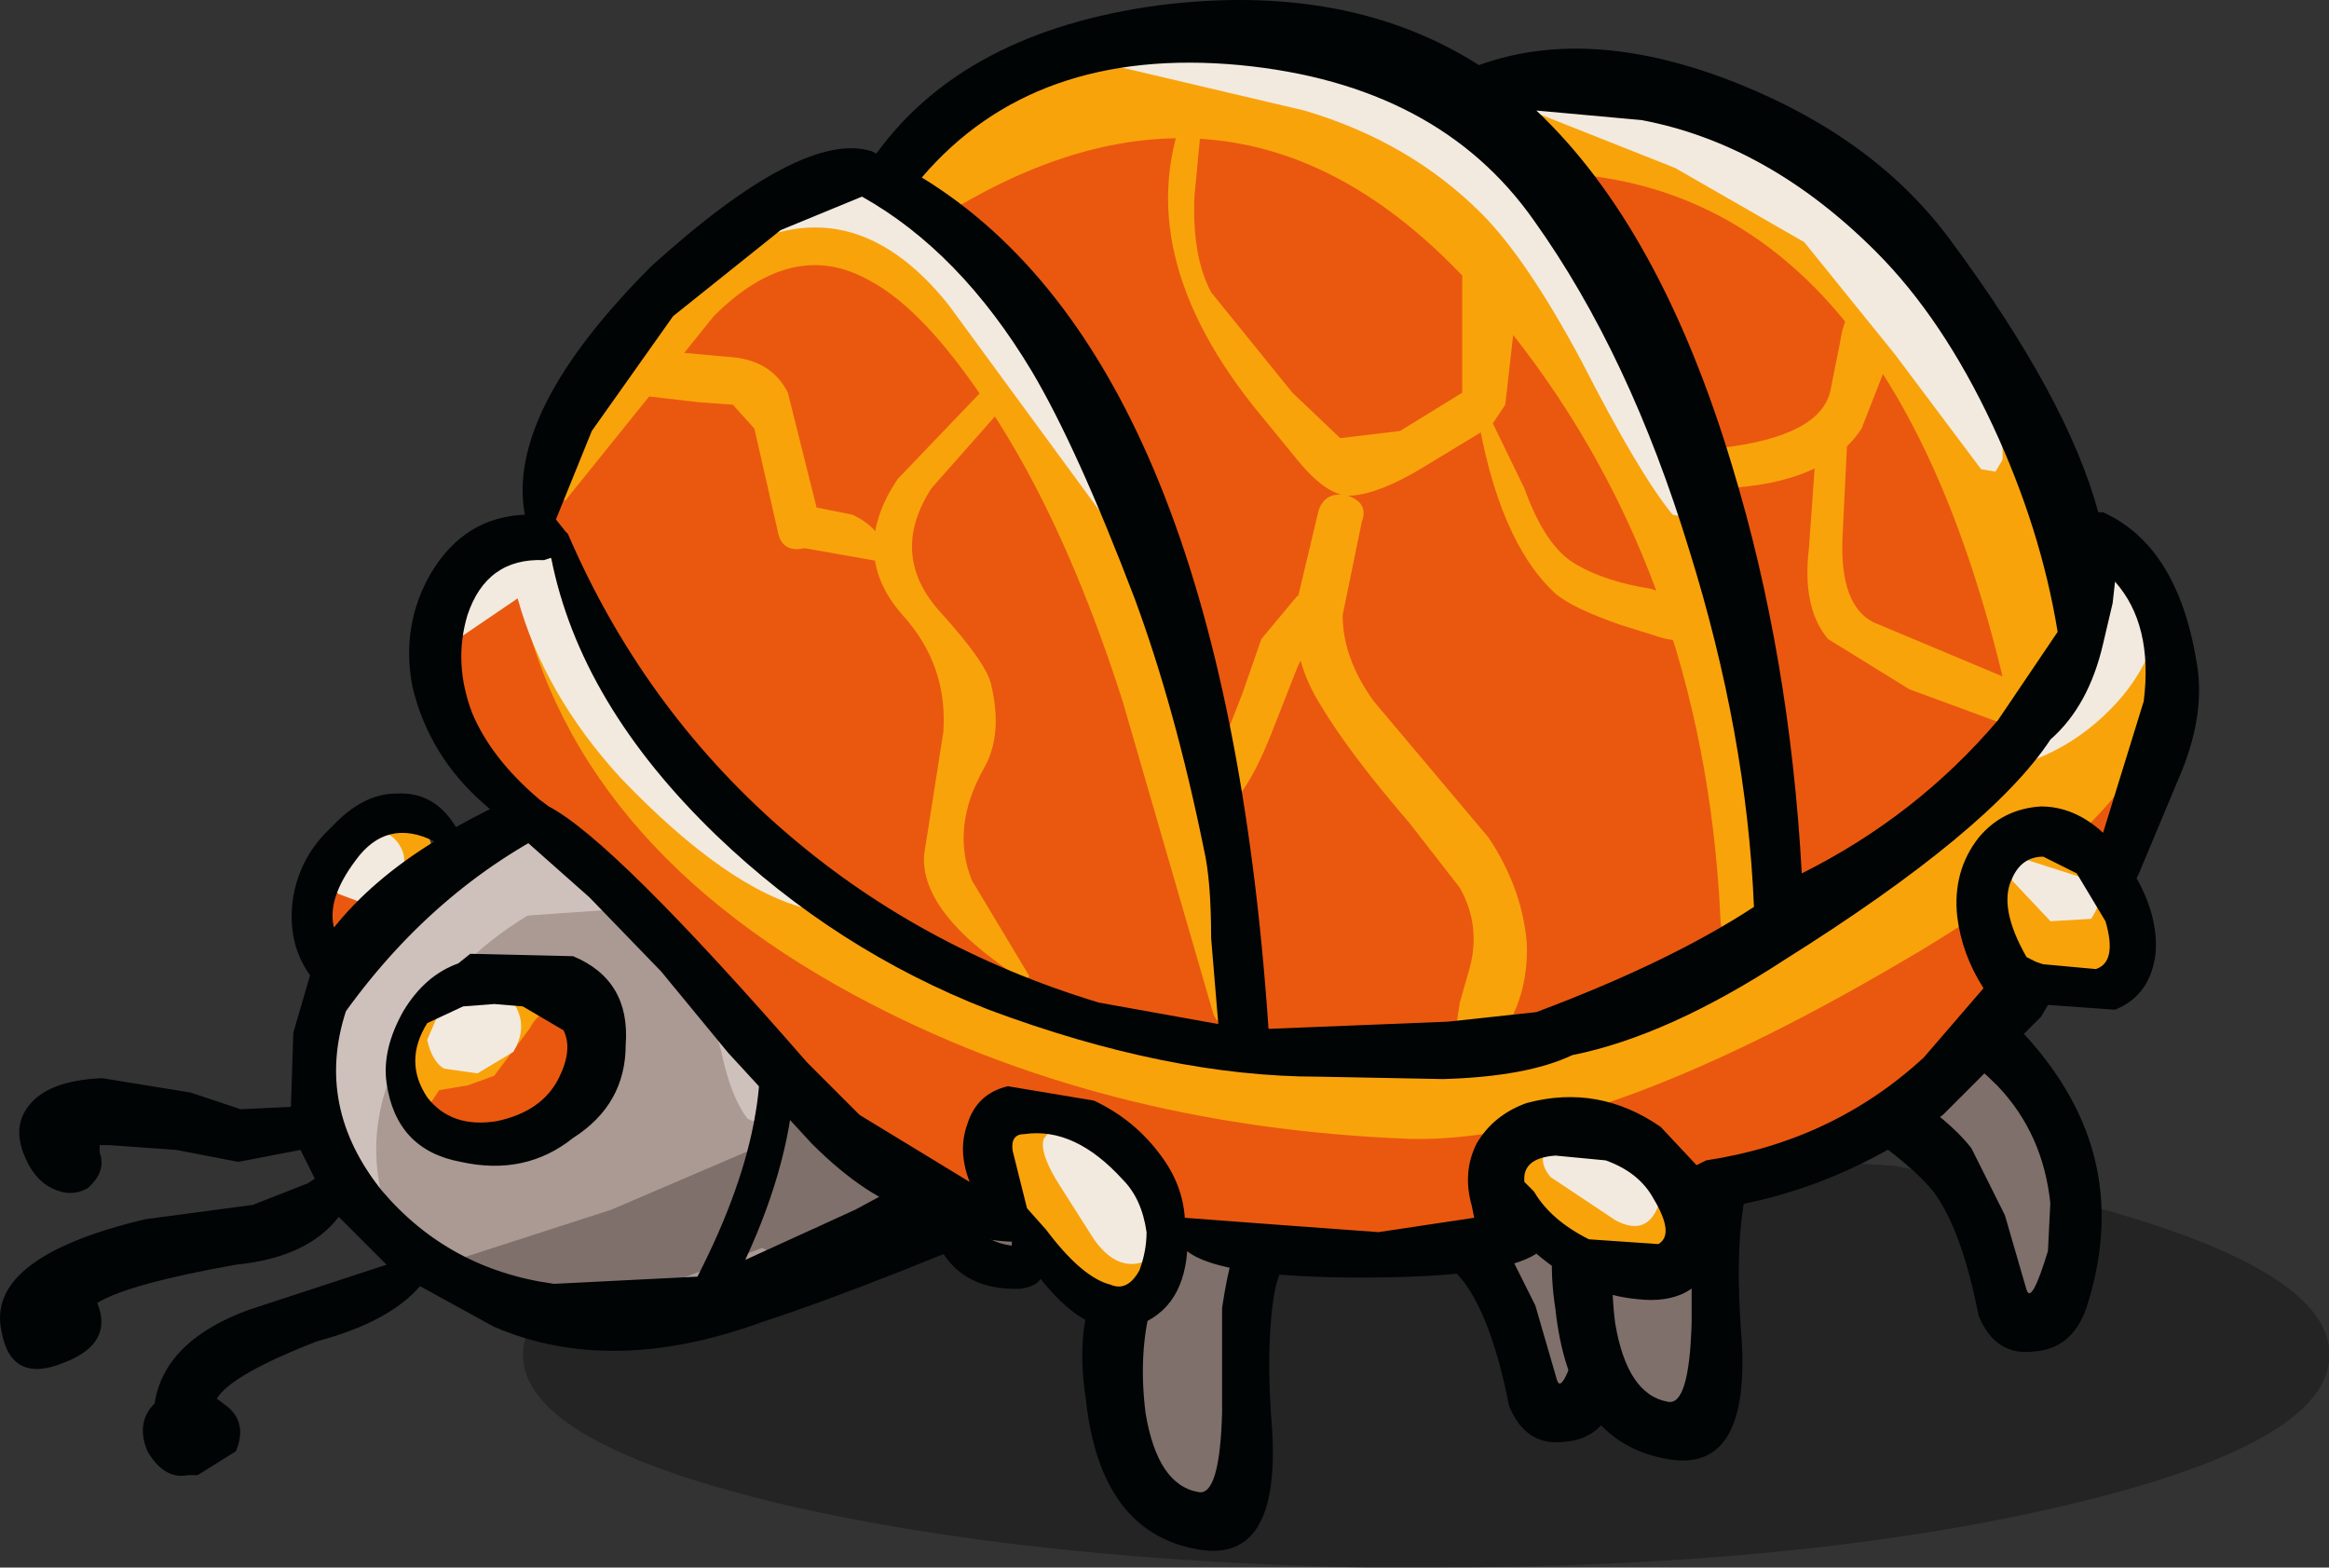 <?xml version="1.0" encoding="UTF-8" standalone="no"?>
<!-- Created with Inkscape (http://www.inkscape.org/) -->

<svg
   xmlns:dc="http://purl.org/dc/elements/1.1/"
   xmlns:cc="http://creativecommons.org/ns#"
   xmlns:rdf="http://www.w3.org/1999/02/22-rdf-syntax-ns#"
   xmlns:svg="http://www.w3.org/2000/svg"
   xmlns="http://www.w3.org/2000/svg"
   version="1.1"
   width="48.698"
   height="32.775"
   viewBox="0 -1 48.698 32.775"
   id="svg2">
  <rect x="0" y="-1" width="48.698" height="32.775" fill="#333333" stroke="none"/>
  <g
     transform="translate(7.726,26.985)"
     id="g3816">
    <g
       transform="matrix(1.399,0,0,1,3.21,-3.21)"
       id="shape_1"
       style="stroke-linecap:round;stroke-linejoin:round">
      <path
         d="m 20.5,-0.4 m 0,0 -7,-0.6 Q 7.9,-1 3.95,0.3 0,1.7 0,3.55 0,5.4 3.95,6.7 7.55,7.85 12.6,8 l 0.9,0 Q 19.1,8 23.05,6.7 27,5.4 27,3.55 27,1.7 23.05,0.3 L 20.5,-0.4"
         id="path5"
         style="fill:#000000;fill-opacity:0.298;stroke:none" />
      <path
         d="M 20.5,-0.4"
         id="path7"
         style="fill:none;stroke:none" />
    </g>
    <g
       transform="translate(13.427,-16.99)"
       id="shape_3"
       style="stroke-linecap:round;stroke-linejoin:round">
      <path
         d="m 5.55,-0.4 m 0,0 q -0.2,-0.55 -0.8,-0.5 -0.65,0 -0.6,0.65 l 0.1,5.85 q 0,1 -0.6,2.5 -0.75,1.7 -0.85,2.35 -4.45,1.3 -4.1,4.15 0.1,0.8 0.7,0.95 l 0.3,0.05 Q 0.35,15.8 0.55,15.15 1,13 3.6,12.55 q -1.5,3.3 -1.65,5.15 -0.1,1.15 0.85,2.5 1,1.45 1.95,0.1 l 0.45,-1.65 0.1,-1.8 q 0.3,-2.1 0.95,-4.15 2.25,0.95 3.25,2 0.5,0.5 0.9,1.7 0.4,1.25 0.75,1.7 l 0.4,0.25 0.4,-0.25 q 0.45,-0.9 0.2,-2.25 -0.2,-1.15 -0.8,-2.15 -1,-1.8 -4.45,-3.1 L 6.6,8.25 6.4,6.65 6.4,6.6 Q 6.5,4.65 5.6,-0.45 L 5.55,-0.4"
         id="path3021"
         style="fill:#7f706b;fill-opacity:1;stroke:none" />
      <path
         d="M 5.55,-0.4"
         id="path3023"
         style="fill:none;stroke:none" />
      <path
         d="m 3.6,4.65 m 0,0 q 0.25,3 -0.95,5.25 L 0.3,11.2 q -1.35,0.85 -1.75,1.9 -0.45,1.1 -0.05,2 0.5,0.9 1.7,0.85 0.6,-0.1 0.4,-0.6 l 0.05,-0.1 q 0.1,-1.4 2.65,-2.1 L 2.55,14.6 1.7,16 q -0.35,0.95 -0.15,2.25 0.3,2.8 2.35,3.15 1.7,0.3 1.55,-2.45 Q 5.3,17.15 5.5,16 5.65,15.3 6.35,14 l 0.3,-0.35 0.1,0.1 q 2.05,1.25 2.7,2.05 0.6,0.8 0.95,2.6 0.35,0.85 1.15,0.75 0.8,-0.05 1.1,-0.9 0.9,-2.75 -0.7,-5 -1.45,-2.05 -4.3,-3 l -0.05,0 0.05,-4.1 Q 6.9,2.5 6.7,0.6 L 6.35,0.15 Q 6,0.05 5.85,0.35 5.4,1.25 5.55,2.6 L 6.1,4.85 6.35,7.7 q 0,1.95 0.15,2.8 l 0.4,0.4 q 0,0.4 0.4,0.55 2.05,0.7 3.5,2.15 0.95,1 1.1,2.45 l -0.05,1 Q 11.5,18.2 11.4,17.85 L 10.95,16.3 10.25,14.9 Q 9.6,14.05 7.35,12.75 L 6.95,12.7 Q 6.85,12.45 6.45,12.45 5.9,12.45 5.9,13 L 5,14.25 Q 4.6,15 4.4,16.35 l 0,2.2 Q 4.35,20.3 3.9,20.2 3.05,20.05 2.8,18.55 2.65,17.35 2.9,16.35 l 0.85,-1.8 q 0.5,-1 0.2,-1.8 Q 4.1,12.45 3.9,12.2 3.7,11.9 3.35,12 2.1,12.3 1.15,13.05 0.05,13.9 0,15.05 -1.05,14.9 -0.75,13.75 -0.5,12.8 0.7,12.05 l 2.1,-1.3 0.15,-0.1 Q 4.75,9.1 4.9,5.95 L 4.55,0.6 4.35,0.35 Q 4.15,0.25 4.1,0.45 3.4,1.9 3.6,4.65"
         id="path3025"
         style="fill:#000405;fill-opacity:1;stroke:none" />
      <path
         d="M 3.6,4.65"
         id="path3027"
         style="fill:none;stroke:none" />
    </g>
    <g
       transform="translate(-7.743,-13.693)"
       id="shape_5"
       style="stroke-linecap:round;stroke-linejoin:round">
      <path
         d="m 27.1,9.7 m 0,0 Q 30.6,9.35 31.35,7.85 32.5,5.65 29.1,3.5 26.7,2 23.85,1.2 17.9,-0.45 12.05,2.55 l -1.1,0.6 -1.65,0.7 q -2.65,1.95 -2.6,4.2 0.05,2.2 2.75,4 2.65,1.7 6.55,0.45 2.25,-0.7 6.1,-2.4 l 5,-0.4"
         id="path3043"
         style="fill:#aa9a93;fill-opacity:1;stroke:none" />
      <path
         d="M 27.1,9.7"
         id="path3045"
         style="fill:none;stroke:none" />
      <path
         d="m 11.85,6.7 m 0,0 Q 11.45,6.25 11,6.3 L 10.85,6.2 9.6,6.25 8.55,7 q -0.45,0.55 0,1.5 0.35,0.65 1.35,0.8 0.8,0.15 1.5,-0.45 0.75,-0.5 0.8,-1.3 L 11.85,6.7 M 6.85,5.25 7.6,4.5 Q 8.1,4 8.6,4.05 9.05,4.1 9.05,3.55 9.05,3 8.55,3 7.7,3 7.2,3.65 6.65,4.3 6.7,5.15 l 0.15,0.1"
         id="path3047"
         style="fill:#f9a30b;fill-opacity:1;stroke:none" />
      <path
         d="M 11.85,6.7"
         id="path3049"
         style="fill:none;stroke:none" />
      <path
         d="m 11.95,6.85 m 0,0 Q 11.35,6.7 11.1,7.2 L 10.35,8.2 9.8,8.4 9.2,8.5 9,8.8 q 0.1,0.5 0.75,0.6 l 0.9,-0.2 Q 11.8,8.75 12.3,7.5 12.55,7.05 11.95,6.85 M 7.3,5.15 7.9,5 Q 8.4,4.9 8.3,4.4 8.1,3.85 7.65,4 L 6.85,4.35 Q 6.4,4.6 6.65,4.95 6.9,5.35 7.3,5.15 M 3.95,16 Q 4.3,16.05 4.4,15.75 4.45,15.4 4.1,15.35 3.8,15.25 3.75,15.6 3.65,15.9 3.95,16 m -3,-2.3 Q 1.4,13.8 1.55,13.4 1.65,12.95 1.2,12.85 0.8,12.7 0.7,13.15 0.55,13.55 0.95,13.7 M 1.1,9.85 1.2,9.9 Q 1.55,10.15 1.65,9.7 1.8,9.25 1.35,9.25 L 1.25,9.2 1,9.5 1.1,9.85"
         id="path3051"
         style="fill:#ea580f;fill-opacity:1;stroke:none" />
      <path
         d="M 11.95,6.85"
         id="path3053"
         style="fill:none;stroke:none" />
      <path
         d="m 9.3,8.05 m 0,0 0.7,0.1 0.75,-0.45 Q 11.05,7.2 10.8,6.75 10.55,6.35 10,6.3 9.5,6.3 9.25,6.75 l -0.3,0.7 Q 9.05,7.9 9.3,8.05 M 7.1,4.4 7.5,4.55 8.25,4.3 Q 8.55,4 8.45,3.55 8.3,3.1 7.8,3.05 7.3,3.05 7.05,3.4 L 6.95,3.6 Q 6.65,4.05 7.1,4.4"
         id="path3055"
         style="fill:#f2eadf;fill-opacity:1;stroke:none" />
      <path
         d="M 9.3,8.05"
         id="path3057"
         style="fill:none;stroke:none" />
      <path
         d="m 15.1,4.35 m 0,0 Q 13.35,2.1 10.75,3.05 8.5,4 7.3,6.5 6,9.2 7.75,11.05 l 0.2,0.05 0.1,-0.2 Q 7.55,9.15 8.55,7.45 9.4,5.85 11.05,4.85 L 13.2,4.7 q 1,0.35 1.5,1.55 l 0.4,1.45 q 0.2,0.95 0.55,1.4 L 16,9.25 16.2,9 Q 16.8,6.45 15.1,4.35 m -1.35,-0.2 q 4.15,-2.05 9.05,-0.8 4.35,1.1 8,4.4 l 0.6,0.1 Q 31.8,7.7 31.65,7.25 30.4,2.9 23.2,1.25 16,-0.3 12.85,3 q -0.5,0.4 -0.05,0.95 0.35,0.45 0.95,0.2"
         id="path3059"
         style="fill:#cec1bc;fill-opacity:1;stroke:none" />
      <path
         d="M 15.1,4.35"
         id="path3061"
         style="fill:none;stroke:none" />
      <path
         d="m 30.95,9 m 0,0 Q 31.8,8.7 31.6,7.9 31.35,6.95 30.45,7.1 29.25,7.3 27.4,7.1 L 24.25,6.75 q -1.25,-0.1 -4.4,0.9 -1.05,0.3 -3.9,2 L 12.8,11 l -3.25,1.05 0,0.05 q 1.85,1.15 4.55,0.4 l 4.5,-1.7 Q 22.75,9.4 25.4,9.5 L 30.95,9 M 16.05,5.45 Q 15.8,5.9 15.9,6.35 l 0,2.2 -0.3,1.6 q -0.15,0.95 0.2,1.5 0.3,0.35 0.7,0.2 0.75,-0.4 0.95,-1.5 l 0,-1.75 Q 17.3,6.5 16.1,5.45 l -0.05,0 m 4.1,-1 -0.2,0.9 0.05,1 -0.15,1.2 q -0.1,0.7 0.05,1.2 l 0.6,0.35 q 0.45,0.05 0.6,-0.25 0.65,-0.55 0.3,-2.5 -0.25,-1.8 -1.15,-1.9 l -0.1,0 M 23.5,5.1 23.4,6.7 23.15,8.1 Q 23.1,8.95 24,8.95 24.9,9 24.9,8.1 l 0.15,-1.2 0,-1.85 Q 24.95,4.4 24.15,4.4 23.45,4.35 23.5,5.1 m 3.95,0.6 Q 27.2,5.95 27.1,6.85 L 26.9,7.6 q -0.05,0.45 0.2,0.75 0.35,0.6 0.85,0.25 0.6,-0.4 0.5,-1.6 -0.05,-0.9 -0.6,-1.35 l -0.4,0.05"
         id="path3063"
         style="fill:#7f706b;fill-opacity:1;stroke:none" />
      <path
         d="M 30.95,9"
         id="path3065"
         style="fill:none;stroke:none" />
      <path
         d="m 23.35,1.9 m 0,0 2.7,0.75 0.85,1.5 -0.05,1.7 q -0.4,1.9 -1.15,3 l -0.05,0.2 -2.4,0.25 -0.1,0 Q 24.2,7.1 24.2,4.4 24.1,2.9 23.35,1.9 m 0,3.4 -0.35,2 q -0.4,1.4 -0.45,2.05 -1.1,0.05 -2.7,0.7 1,-2.15 0.75,-4.35 -0.1,-1.35 -2.3,-4.2 l 3.65,0.1 1.2,1.45 0.2,2.25 M 27.5,3.4 q 2.5,1.4 3.35,3.65 0.5,1.1 -4.1,1.8 Q 27.65,7 27.8,4.95 27.85,4.2 27.5,3.4 M 29.55,10 Q 33.25,8.95 32.25,6.5 30.35,2.15 23.3,0.6 16.4,-1 12.3,1.75 l -0.35,0.2 Q 10.9,2.25 9.55,3 9.1,2.25 8.3,2.3 7.6,2.3 6.95,3 6.3,3.6 6.15,4.45 6,5.4 6.5,6.1 L 6.15,7.3 6.1,8.85 5.05,8.9 4,8.55 2.15,8.25 Q 1,8.3 0.6,8.85 0.3,9.25 0.5,9.8 q 0.2,0.55 0.6,0.75 0.4,0.2 0.75,0 Q 2.25,10.2 2.1,9.8 l 0,-0.15 0.2,0 1.4,0.1 L 5,10 6.3,9.75 6.6,10.35 6.45,10.45 5.3,10.9 3.05,11.2 q -3.35,0.8 -3,2.35 0.2,1.1 1.3,0.65 1.05,-0.4 0.7,-1.25 0.65,-0.4 2.9,-0.8 1.5,-0.15 2.15,-1 l 1,1 -2.9,0.95 q -1.75,0.65 -1.95,1.95 -0.4,0.4 -0.15,1 0.35,0.6 0.85,0.5 l 0.2,0 0.8,-0.5 Q 5.2,15.45 4.75,15.1 l -0.2,-0.15 q 0.3,-0.5 2.1,-1.2 1.5,-0.4 2.15,-1.15 l 1.55,0.85 q 2.45,1.05 5.6,-0.1 2.45,-0.8 6.95,-2.75 3.75,0.2 6.65,-0.6 m -9.8,-4.65 q 0.1,3.05 -1.2,5.3 L 17.9,11 15.6,12.05 Q 17.55,7.85 15.85,4.7 L 14.8,3.45 Q 14,2.7 13.2,2.4 l 2.6,-0.8 2.2,-0.2 1.1,1.9 0.65,2.05 m -4.1,0.85 q 0.85,2.5 -1.05,6.2 l -3,0.15 Q 9.4,12.25 8,10.6 6.6,8.85 7.25,6.85 9.2,4.15 12,2.85 q 1.35,0.25 2.15,0.85 1.1,0.95 1.5,2.5 M 9.1,3.3 Q 7.8,4.1 7,5.1 6.85,4.5 7.45,3.7 8.1,2.8 9.1,3.3 M 12,5.7 9.85,5.65 9.6,5.85 Q 8.9,6.1 8.45,6.85 8,7.65 8.1,8.35 8.3,9.75 9.65,10 11,10.3 12,9.5 13.1,8.8 13.1,7.55 13.2,6.2 12,5.7 M 11.7,8.25 Q 11.35,8.95 10.4,9.15 9.45,9.3 8.95,8.65 8.45,7.9 8.95,7.1 L 9.7,6.75 10.35,6.7 l 0.6,0.05 0.85,0.5 q 0.2,0.4 -0.1,1"
         id="path3067"
         style="fill:#000405;fill-opacity:1;stroke:none" />
      <path
         d="M 23.35,1.9"
         id="path3069"
         style="fill:none;stroke:none" />
    </g>
    <g
       transform="translate(23.245,-18.878)"
       id="shape_3-1"
       style="stroke-linecap:round;stroke-linejoin:round">
      <path
         d="m 5.55,-0.4 m 0,0 q -0.2,-0.55 -0.8,-0.5 -0.65,0 -0.6,0.65 l 0.1,5.85 q 0,1 -0.6,2.5 -0.75,1.7 -0.85,2.35 -4.45,1.3 -4.1,4.15 0.1,0.8 0.7,0.95 l 0.3,0.05 Q 0.35,15.8 0.55,15.15 1,13 3.6,12.55 q -1.5,3.3 -1.65,5.15 -0.1,1.15 0.85,2.5 1,1.45 1.95,0.1 l 0.45,-1.65 0.1,-1.8 q 0.3,-2.1 0.95,-4.15 2.25,0.95 3.25,2 0.5,0.5 0.9,1.7 0.4,1.25 0.75,1.7 l 0.4,0.25 0.4,-0.25 q 0.45,-0.9 0.2,-2.25 -0.2,-1.15 -0.8,-2.15 -1,-1.8 -4.45,-3.1 L 6.6,8.25 6.4,6.65 6.4,6.6 Q 6.5,4.65 5.6,-0.45 L 5.55,-0.4"
         id="path3021-7"
         style="fill:#7f706b;fill-opacity:1;stroke:none" />
      <path
         d="M 5.55,-0.4"
         id="path3023-4"
         style="fill:none;stroke:none" />
      <path
         d="m 3.6,4.65 m 0,0 q 0.25,3 -0.95,5.25 L 0.3,11.2 q -1.35,0.85 -1.75,1.9 -0.45,1.1 -0.05,2 0.5,0.9 1.7,0.85 0.6,-0.1 0.4,-0.6 l 0.05,-0.1 q 0.1,-1.4 2.65,-2.1 L 2.55,14.6 1.7,16 q -0.35,0.95 -0.15,2.25 0.3,2.8 2.35,3.15 1.7,0.3 1.55,-2.45 Q 5.3,17.15 5.5,16 5.65,15.3 6.35,14 l 0.3,-0.35 0.1,0.1 q 2.05,1.25 2.7,2.05 0.6,0.8 0.95,2.6 0.35,0.85 1.15,0.75 0.8,-0.05 1.1,-0.9 0.9,-2.75 -0.7,-5 -1.45,-2.05 -4.3,-3 l -0.05,0 0.05,-4.1 Q 6.9,2.5 6.7,0.6 L 6.35,0.15 Q 6,0.05 5.85,0.35 5.4,1.25 5.55,2.6 L 6.1,4.85 6.35,7.7 q 0,1.95 0.15,2.8 l 0.4,0.4 q 0,0.4 0.4,0.55 2.05,0.7 3.5,2.15 0.95,1 1.1,2.45 l -0.05,1 Q 11.5,18.2 11.4,17.85 L 10.95,16.3 10.25,14.9 Q 9.6,14.05 7.35,12.75 L 6.95,12.7 Q 6.85,12.45 6.45,12.45 5.9,12.45 5.9,13 L 5,14.25 Q 4.6,15 4.4,16.35 l 0,2.2 Q 4.35,20.3 3.9,20.2 3.05,20.05 2.8,18.55 2.65,17.35 2.9,16.35 l 0.85,-1.8 q 0.5,-1 0.2,-1.8 Q 4.1,12.45 3.9,12.2 3.7,11.9 3.35,12 2.1,12.3 1.15,13.05 0.05,13.9 0,15.05 -1.05,14.9 -0.75,13.75 -0.5,12.8 0.7,12.05 l 2.1,-1.3 0.15,-0.1 Q 4.75,9.1 4.9,5.95 L 4.55,0.6 4.35,0.35 Q 4.15,0.25 4.1,0.45 3.4,1.9 3.6,4.65"
         id="path3025-0"
         style="fill:#000405;fill-opacity:1;stroke:none" />
      <path
         d="M 3.6,4.65"
         id="path3027-9"
         style="fill:none;stroke:none" />
    </g>
    <g
       transform="translate(19.948,-0.824)"
       id="shape_7"
       style="stroke-linecap:round;stroke-linejoin:round">
      <path
         d="m 3.55,-24.85 m 0,0 q -2.15,-1.8 -5.25,-1.95 -3.2,-0.15 -5.45,1.5 -1.05,0.9 -1.4,1.95 -1.5,-1 -4.05,1.15 -2.05,1.75 -2.95,3.55 -0.5,0.95 -0.35,1.85 l -0.55,0.85 q -2.75,0.85 -1.95,3.05 0.5,1.4 2.8,3.85 l 3.7,3.95 q 2.3,2.3 4.3,3.15 2.75,1.15 6.95,1 l 7.1,-0.9 q 7.05,-1.25 9.5,-6 2.4,-4.65 0.95,-7.5 l -0.6,0 -0.6,0 q -0.85,-4.25 -3,-6.4 -3.6,-3.45 -6.3,-3.65 -1.95,-0.1 -2.85,0.55"
         id="path3095"
         style="fill:#ea580f;fill-opacity:1;stroke:none" />
      <path
         d="M 3.55,-24.85"
         id="path3097"
         style="fill:none;stroke:none" />
      <path
         d="m -8.15,-22.5 m 0,0 q -2.35,-1.85 -5.1,0.75 -2.5,2.35 -2.7,5.05 l 0.1,0 3.1,-3.85 q 1.65,-1.65 3.25,-0.75 1.15,0.6 2.5,2.65 1.6,2.4 2.8,6.15 l 1.9,6.55 q 0.1,0.25 0.4,0.25 0.3,-0.05 0.25,-0.35 Q -1.8,-8.4 -2.7,-11.4 l -1.7,-5.25 q -1.35,-3.95 -3.75,-5.85 m 16.95,15 q 0.5,0.05 0.45,-0.45 -0.7,-13.35 -8.3,-17.3 -3.05,-1.65 -6.8,-0.55 -1.2,0.35 -1.95,1 -1,0.9 -0.45,1.9 0.15,0.25 0.45,0.15 6.45,-3.9 11.45,2.2 4.3,5.2 4.65,12.6 0,0.45 0.5,0.45 M 4.6,-23.55 q 7.15,0.1 9.65,10.75 0.1,0.4 0.55,0.4 0.45,0 0.5,-0.4 1,-4.35 -2.65,-8.5 -3.65,-4.1 -8.05,-3.75 -0.7,0.1 -0.7,0.8 0,0.7 0.7,0.7 M 12,-7 q 7.2,-4.15 5.35,-7.85 -0.35,-0.65 -1,-0.25 -0.65,0.35 -0.3,1 0.75,1.6 -5.75,6.3 -4.6,3.15 -10.15,2.9 -5.2,-0.15 -9.85,-3 -5.2,-3.1 -6.45,-7.85 -0.1,-0.4 -0.5,-0.3 -0.35,0.15 -0.3,0.55 0.85,5.75 7.15,9.15 5.1,2.75 11.6,3 Q 5.6,-3.25 12,-7 m -19,3.65 q -0.5,0.7 0.9,2.6 0.5,0.65 1.1,0.9 L -3.65,0 Q -2.8,-0.65 -3.8,-2.25 -4.7,-3.75 -5.95,-4 -6.7,-4.1 -6.85,-3.45 L -7,-3.35 M 4.35,-3.45 Q 3.7,-3.05 4.1,-2.4 L 4.4,-2.05 4.7,-1.6 5.75,-0.8 7,-0.5 Q 7.8,-0.6 7.7,-1.2 7.6,-2.3 6.5,-3.1 5.35,-3.95 4.35,-3.45 m 9.65,-5.4 0,0.1 q -0.45,0.75 0.3,1.55 0.75,0.85 1.7,0.7 0.6,-0.1 0.8,-0.75 0.2,-0.55 -0.05,-1.1 -0.55,-0.9 -1.75,-1.2 -0.9,-0.15 -1,0.7 m -22.9,-8.3 q -1.05,1.55 0.1,2.85 0.95,1.05 0.85,2.45 l -0.4,2.55 q -0.1,1.25 2.1,2.65 l 0.1,-0.1 -1.2,-2 q -0.45,-1.1 0.25,-2.35 0.4,-0.7 0.15,-1.75 -0.1,-0.45 -1.05,-1.5 -1.1,-1.2 -0.2,-2.6 l 1.9,-2.15 q 0.2,-0.2 0,-0.4 -0.15,-0.2 -0.35,0 l -2.25,2.35 m -5.45,-1.75 1.3,0.15 0.7,0.05 0.45,0.5 0.5,2.2 q 0.1,0.4 0.55,0.3 l 1.7,0.3 0.05,-0.05 q -0.1,-0.65 -0.75,-0.95 l -0.75,-0.15 -0.6,-2.4 q -0.35,-0.7 -1.25,-0.75 l -1.65,-0.15 q -0.45,-0.1 -0.55,0.35 -0.15,0.45 0.3,0.6 m 17.25,-3.65 0,1.95 0,1.65 -1.3,0.8 -1.25,0.15 -1,-0.95 -1.7,-2.1 q -0.4,-0.75 -0.35,-2 l 0.2,-2.1 -0.1,-0.1 -0.15,0.05 q -1.45,3.1 1.3,6.55 l 0.9,1.1 q 0.65,0.8 1.15,0.75 0.6,-0.05 1.5,-0.6 l 1.4,-0.85 0.3,-0.45 0.25,-2.2 q 0.1,-1.55 -0.6,-1.95 l -0.35,0 q -0.25,0.1 -0.2,0.3 m 0.55,12.9 -2.4,-2.85 Q 0.4,-13.4 0.4,-14.3 l 0.4,-1.95 q 0.15,-0.4 -0.3,-0.55 -0.45,-0.1 -0.6,0.3 l -0.5,2.1 q -0.05,1.05 0.55,2 0.6,1 1.85,2.45 l 1.05,1.35 q 0.45,0.8 0.2,1.7 l -0.2,0.7 -0.1,0.65 q 0,0.3 0.3,0.4 l 0.45,-0.1 q 0.8,-0.9 0.75,-2.2 -0.1,-1.15 -0.8,-2.2 m -4.75,-4.15 -0.4,1.15 -0.45,1.15 -0.3,1.2 0.2,0.15 q 0.55,-0.15 1.15,-1.65 l 0.55,-1.4 0.5,-1.1 q 0.1,-0.2 -0.1,-0.35 l -0.4,-0.05 -0.75,0.9 m 4.5,-4.8 q 0.45,2.75 1.65,3.85 0.35,0.3 1.35,0.65 l 0.8,0.25 q 0.45,0.15 0.75,0 0.2,-0.05 0.2,-0.3 l -0.1,-0.35 -1,-0.35 Q 5.9,-15 5.3,-15.35 4.65,-15.7 4.2,-16.95 l -0.85,-1.75 -0.15,0 0,0.1 m 8.6,-2.05 Q 11.65,-21 11.25,-20.8 10.9,-20.7 10.8,-20 l -0.2,1 q -0.2,0.95 -2.25,1.2 -0.4,0.05 -0.4,0.45 0,0.45 0.4,0.4 2.15,-0.1 2.9,-1.25 l 0.45,-1.15 q 0.25,-1 0.1,-1.3 m -1.5,2.85 -0.15,2.1 q -0.15,1.25 0.4,1.9 l 1.7,1.05 1.9,0.7 q 0.4,0.2 0.6,-0.2 0.25,-0.4 -0.15,-0.6 l -3.1,-1.3 q -0.7,-0.35 -0.65,-1.75 l 0.1,-2.05 q -0.05,-0.35 -0.4,-0.25 -0.3,0.1 -0.25,0.4"
         id="path3099"
         style="fill:#f9a30b;fill-opacity:1;stroke:none" />
      <path
         d="M -8.15,-22.5"
         id="path3101"
         style="fill:none;stroke:none" />
      <path
         d="m -5.85,-3.35 m 0,0 q -0.1,0.3 0.35,1 l 0.7,1.1 q 0.6,0.85 1.35,0.3 0.8,-0.6 0.15,-1.4 Q -3.9,-3 -4.5,-3.2 l -0.55,-0.25 -0.6,-0.15 -0.2,0.25 m 10.6,0.8 1.35,0.9 Q 6.75,-1.3 7,-1.95 7.3,-2.6 6.6,-2.85 6.1,-3 5.6,-3.4 l -0.8,0.05 q -0.4,0.4 -0.05,0.8 m 9.65,-6.2 0.8,0.85 0.85,-0.05 q 0.4,-0.6 -0.15,-0.85 l -1.25,-0.4 -0.25,0.15 0,0.3 m -26.85,-13.1 q 2.55,-1.5 4.6,1.05 l 3.3,4.5 0.15,0.05 q 0.1,-0.05 0.05,-0.15 -0.95,-3 -3.2,-5.3 -2.85,-2.85 -4.95,-0.2 l 0.05,0.05 m 19.75,5.45 0.25,0.05 0.1,-0.25 q -0.8,-4.35 -3.9,-7.45 -2.55,-2.55 -8.4,-2.05 -0.3,0.15 0,0.25 l 4.25,1 q 2.2,0.65 3.7,2.15 0.95,0.95 2.1,3.1 1.2,2.35 1.9,3.2 m 6.9,-1.15 q 0.05,-3 -3.35,-5.75 -3.45,-2.8 -6.35,-1.85 l -0.15,0.15 0.1,0.2 2.9,1.15 2.7,1.55 1.9,2.35 1.8,2.4 0.3,0.05 0.15,-0.25 m -30.9,1.8 q -1.65,0.6 -1.55,1.85 l 0.15,0.1 1.25,-0.85 q 0.55,2 2.15,3.75 2.25,2.35 3.95,2.75 0.1,0.05 0.15,-0.05 l 0,-0.15 -1.3,-1.4 -1.5,-1.25 q -2.05,-1.85 -2.7,-4.4 l -0.2,-0.3 -0.4,-0.05 m 31.35,4.55 q 1.2,-0.4 2.05,-1.4 0.95,-1.15 0.7,-2.35 -0.05,-0.5 -0.6,-0.4 -0.55,0.05 -0.55,0.55 0.05,1.15 -0.6,1.95 l -1.1,1.5 q -0.15,0.25 0.1,0.15"
         id="path3103"
         style="fill:#f2eadf;fill-opacity:1;stroke:none" />
      <path
         d="M -5.85,-3.35"
         id="path3105"
         style="fill:none;stroke:none" />
      <path
         d="m 13.1,-22.15 m 0,0 q -1.55,-2.1 -4.4,-3.25 -3.1,-1.25 -5.45,-0.4 -2.75,-1.75 -6.7,-1.25 -4.05,0.55 -5.9,3.1 L -9.45,-24 q -1.45,-0.45 -4.6,2.4 -3.05,3.05 -2.65,5.2 -1.25,0.05 -1.95,1.2 -0.65,1.1 -0.4,2.4 0.35,1.45 1.5,2.45 l 2.2,1.95 1.5,1.55 1.4,1.7 1.75,1.9 q 1.15,1.15 2.2,1.45 1.1,0.6 2.05,0.6 1.25,2.05 2.4,1.8 1.1,-0.3 1.2,-1.6 0.7,0.55 3.65,0.55 2.9,0 3.65,-0.5 1,0.85 2.1,0.95 1.25,0.15 1.65,-0.9 l 0.05,-1 q 2.45,-0.35 4.7,-1.95 L 15,-5.9 l 0.15,-0.25 1.4,0.1 Q 17.3,-6.35 17.4,-7.25 17.45,-8 17,-8.8 l 0.05,-0.1 0.9,-2.15 q 0.5,-1.25 0.3,-2.3 -0.4,-2.4 -1.95,-3.1 l -0.1,0 q -0.65,-2.4 -3.1,-5.7 m 0.9,3.9 q 1,2.15 1.35,4.3 l -1.25,1.85 q -1.7,2 -4.1,3.2 -0.25,-4.55 -1.45,-8.5 -1.5,-5 -4.1,-7.45 l 2.2,0.2 q 2.65,0.5 4.9,2.75 1.4,1.4 2.45,3.65 m -6.35,2.6 Q 8.85,-11.8 9,-8.2 7.25,-7.05 4.45,-6 l -1.85,0.2 -3.75,0.15 q -0.95,-13.95 -7.25,-17.8 2.35,-2.75 6.65,-2.35 4.15,0.4 6.15,3.25 2,2.8 3.25,6.9 M 3.2,-3.25 q -0.3,0.6 -0.1,1.3 l 0.05,0.25 -2,0.3 -2.05,-0.15 -2,-0.15 Q -2.95,-2.4 -3.4,-3 -3.95,-3.75 -4.8,-4.15 l -1.8,-0.3 q -0.65,0.15 -0.85,0.8 -0.2,0.55 0.05,1.2 l -2.3,-1.4 -1.1,-1.1 q -4.05,-4.65 -5.4,-5.35 l -0.2,-0.15 q -1,-0.85 -1.4,-1.8 -0.4,-1.05 -0.1,-2.05 0.4,-1.2 1.6,-1.15 l 0.15,-0.05 q 0.6,3.05 3.45,5.8 2.5,2.4 5.7,3.65 3.75,1.4 6.9,1.4 l 2.6,0.05 q 1.75,-0.05 2.7,-0.5 2,-0.4 4.45,-2 4.3,-2.7 5.55,-4.6 0.8,-0.7 1.1,-2 l 0.2,-0.85 0.05,-0.45 q 0.8,0.9 0.6,2.5 l -0.85,2.75 q -0.6,-0.55 -1.3,-0.55 -0.8,0.05 -1.3,0.65 -0.55,0.7 -0.45,1.65 0.1,0.8 0.55,1.5 l -1.25,1.45 Q 10.65,-3.3 8,-2.9 L 7.8,-2.8 7.05,-3.6 Q 5.75,-4.5 4.25,-4.1 3.55,-3.85 3.2,-3.25 M 4.85,-3 5.9,-2.9 q 0.7,0.25 1,0.8 0.45,0.75 0.1,0.95 l -1.45,-0.1 q -0.8,-0.4 -1.15,-1 L 4.2,-2.45 Q 4.15,-2.95 4.85,-3 m 10.2,-6.25 0.7,0.35 0.6,1 q 0.25,0.85 -0.2,1 L 15.05,-7 14.9,-7.05 14.7,-7.15 q -0.6,-1.05 -0.3,-1.65 0.2,-0.45 0.65,-0.45 m -24.7,-13.8 q 2.05,1.15 3.55,3.65 0.95,1.6 2.15,4.75 0.85,2.3 1.45,5.25 0.15,0.65 0.15,1.85 l 0.15,1.8 -2.5,-0.45 q -3.8,-1.15 -6.65,-3.65 -2.9,-2.55 -4.45,-6.15 l -0.05,-0.05 -0.2,-0.25 0.75,-1.85 1.7,-2.4 2.25,-1.8 1.7,-0.7 m 3.4,19.6 q 1.05,-0.15 2.05,0.95 0.4,0.4 0.5,1.1 0,0.4 -0.15,0.8 -0.25,0.45 -0.6,0.3 -0.6,-0.15 -1.35,-1.15 L -6.2,-1.9 -6.5,-3.1 q -0.05,-0.35 0.25,-0.35"
         id="path3107"
         style="fill:#000405;fill-opacity:1;stroke:none" />
      <path
         d="M 13.1,-22.15"
         id="path3109"
         style="fill:none;stroke:none" />
    </g>
  </g>
  <defs
     id="defs11" />
</svg>
